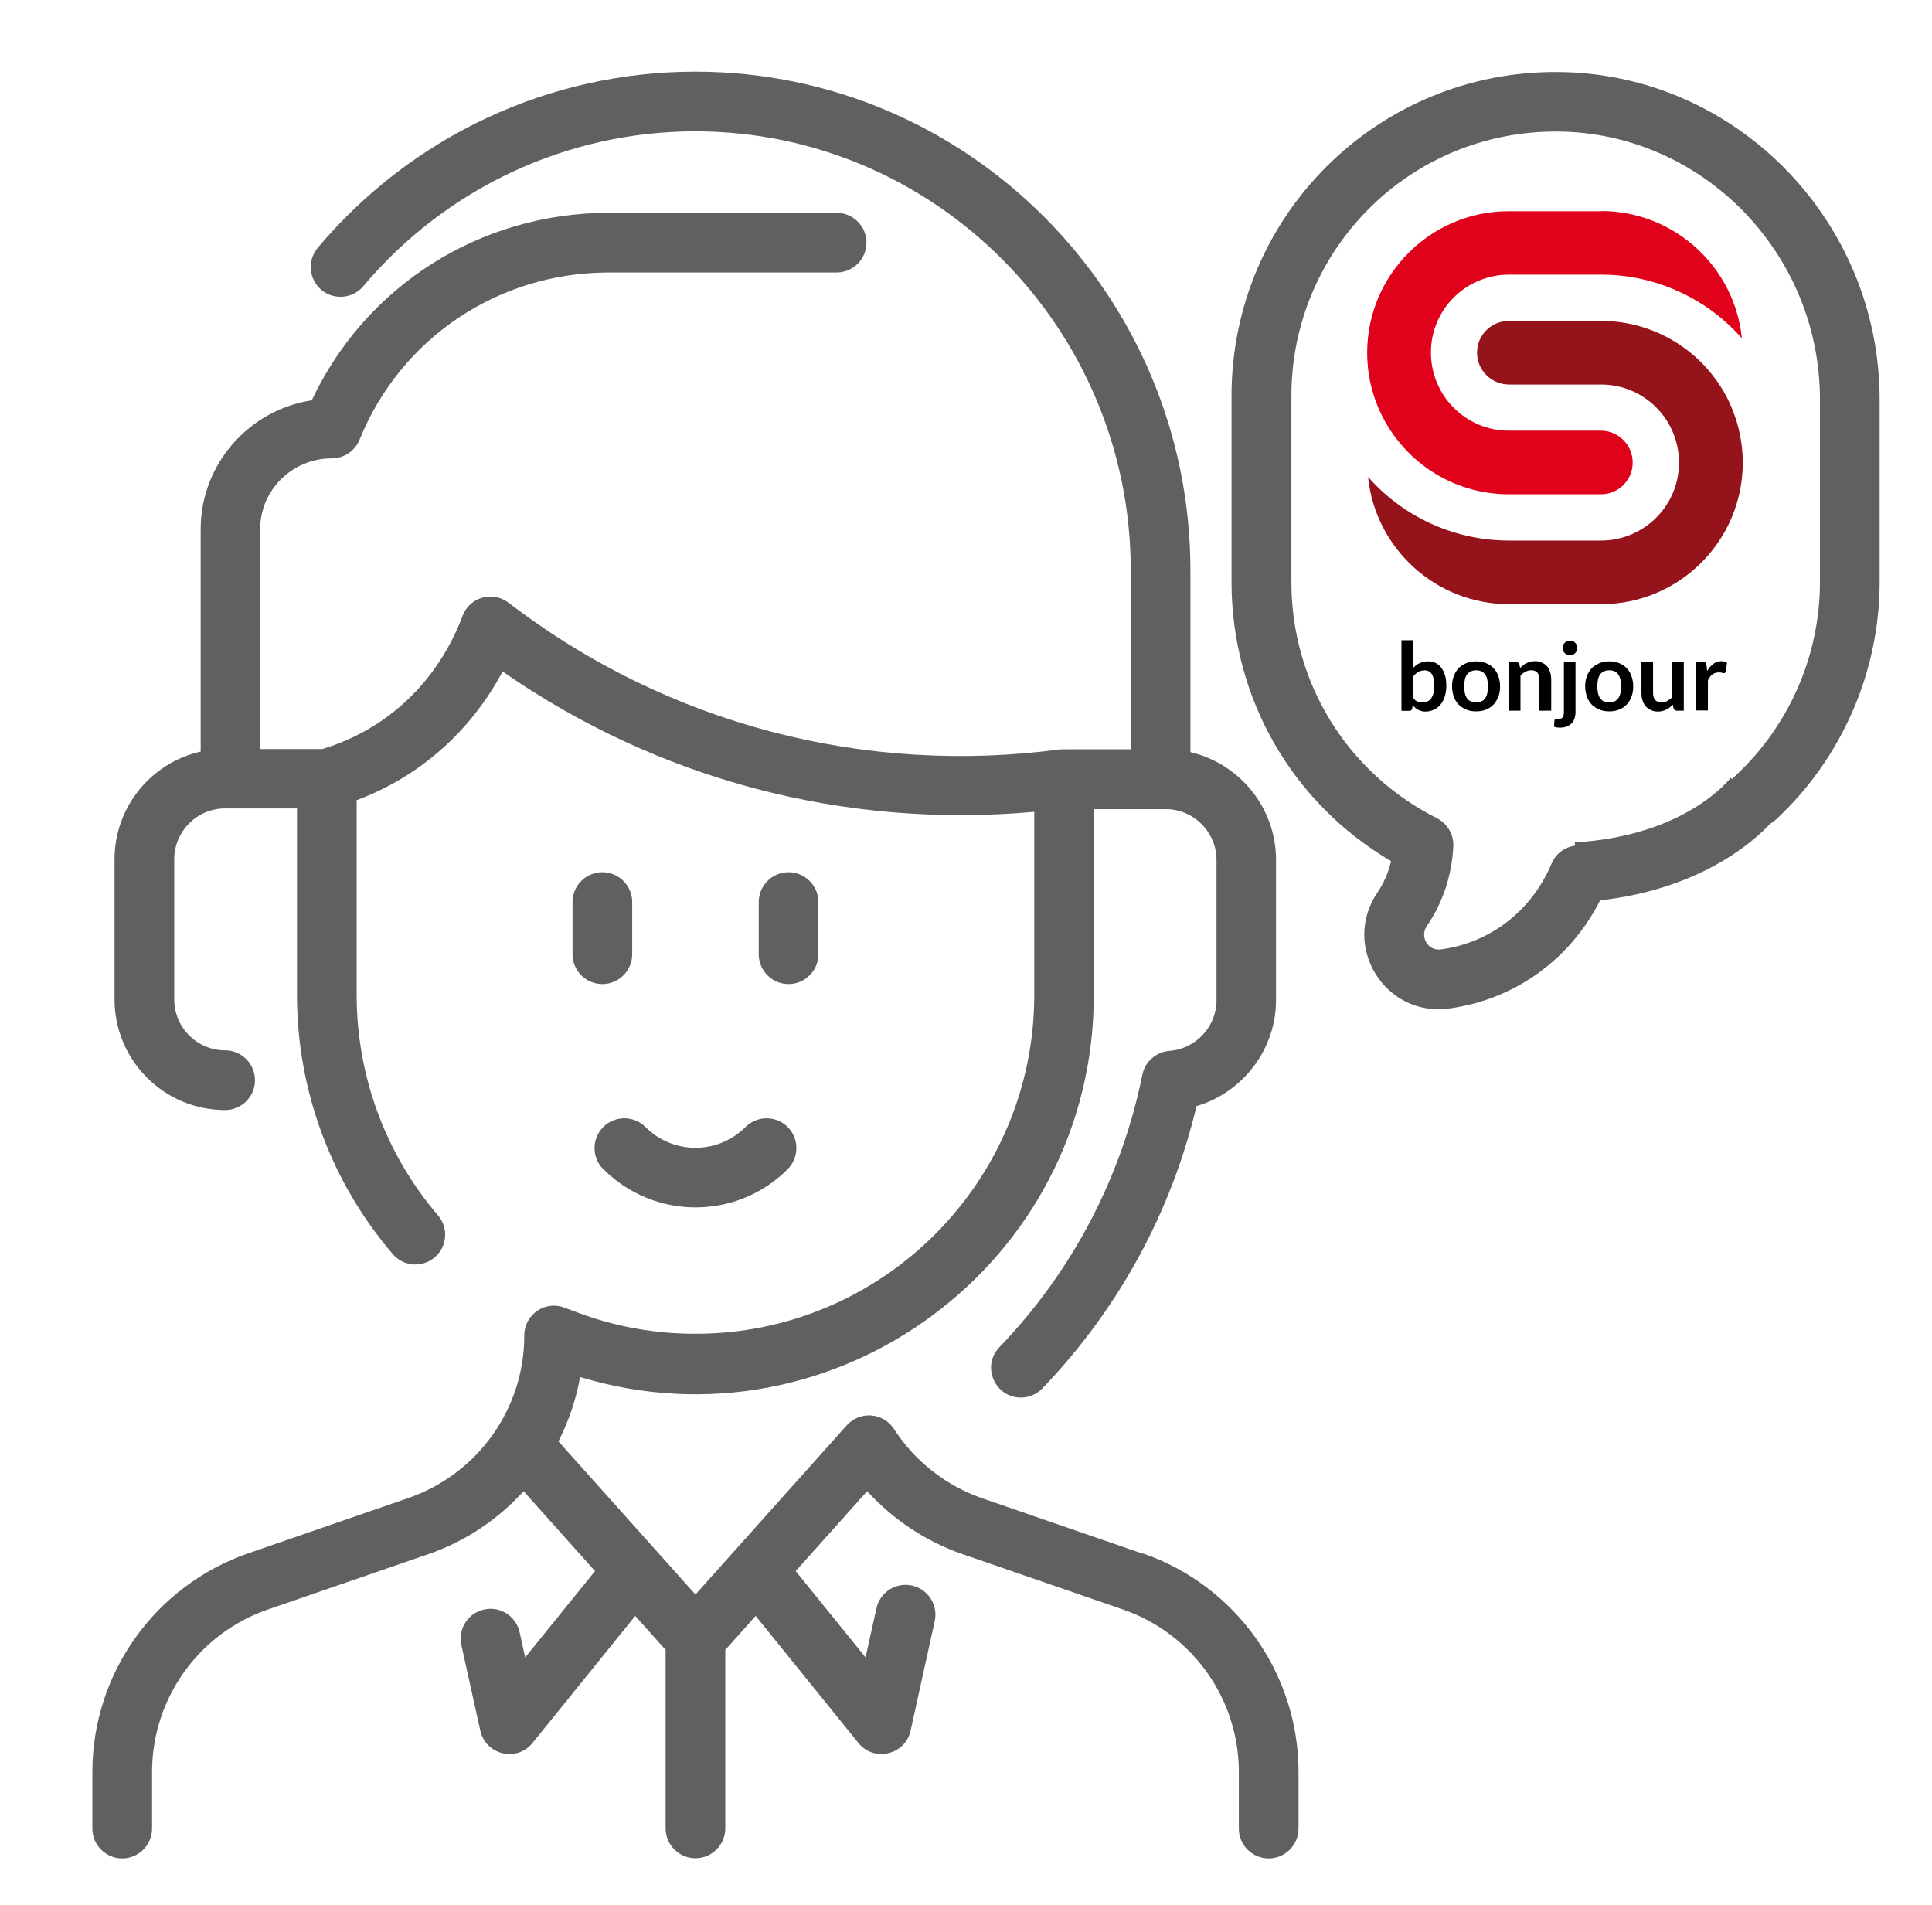 <?xml version="1.0" encoding="UTF-8"?>
<svg id="Calque_1" data-name="Calque 1" xmlns="http://www.w3.org/2000/svg" viewBox="0 0 108.12 106.59">
  <defs>
    <style>
      .cls-1 {
        fill: #606060;
      }

      .cls-2 {
        fill: #95141c;
      }

      .cls-3 {
        fill: #e0021a;
      }
    </style>
  </defs>
  <path class="cls-1" d="M87.18,4.03c-10.07-.08-18.26,8.05-18.26,18.12v10.42c0,6.49,3.39,12.37,8.93,15.62-.15.64-.41,1.23-.76,1.75-2.04,2.99.4,6.98,3.99,6.5,3.95-.53,7.25-3.08,8.82-6.82.36-.85-.04-1.83-.89-2.18-.85-.36-1.83.04-2.18.89-1.11,2.63-3.42,4.43-6.19,4.8-.73.1-1.2-.71-.79-1.31.89-1.3,1.39-2.79,1.48-4.44.04-.66-.32-1.29-.91-1.59-5.03-2.53-8.15-7.6-8.15-13.22v-10.42c0-8.1,6.55-14.84,14.9-14.79,8.09.06,14.68,6.79,14.68,15v10.21c0,4.1-1.72,8.05-4.73,10.84-.67.63-.71,1.68-.09,2.36.63.67,1.68.71,2.36.09,3.68-3.42,5.8-8.26,5.8-13.29v-10.21c0-10.03-8.07-18.26-17.99-18.33h0Z"/>
  <path class="cls-1" d="M63.96,86.95l-8.98-3.1c-2.03-.7-3.79-2.08-4.95-3.88-.6-.93-1.91-1.02-2.64-.21l-8.47,9.47-7.67-8.57c.57-1.12.99-2.33,1.21-3.6,14.29,4.33,28.75-6.43,28.75-21.34v-10.44h4.02c1.57,0,2.85,1.28,2.85,2.85v7.84c0,1.49-1.16,2.73-2.64,2.84-.74.06-1.36.6-1.51,1.33-1.16,5.74-3.93,11.02-8,15.25-1.02,1.06-.26,2.82,1.2,2.82.44,0,.87-.17,1.2-.51,4.25-4.42,7.22-9.86,8.63-15.8,2.58-.76,4.45-3.16,4.45-5.94v-7.84c0-2.93-2.05-5.39-4.79-6.03v-10.16c0-15.39-12.43-27.92-27.71-27.92-8.15,0-15.85,3.59-21.13,9.86-.59.7-.5,1.76.2,2.35.7.59,1.76.5,2.35-.2,4.64-5.51,11.42-8.67,18.58-8.67,13.44,0,24.37,11.03,24.37,24.58v10c-3.81,0-3.81,0-3.97.01-10.84,1.44-21.89-1.34-30.85-8.21-.89-.68-2.18-.31-2.57.73-1.37,3.63-4.15,6.34-7.86,7.46h-3.47v-12.31c0-2.18,1.79-3.96,4.01-3.96.68,0,1.29-.41,1.55-1.04,2.3-5.69,7.77-9.36,13.95-9.36h12.75c.92,0,1.67-.75,1.67-1.67s-.75-1.67-1.67-1.67h-12.75c-7.19,0-13.61,4.08-16.62,10.49-3.51.54-6.21,3.56-6.22,7.2v12.46c-2.76.62-4.82,3.09-4.82,6.03v7.84c0,3.41,2.77,6.19,6.19,6.19.92,0,1.67-.75,1.67-1.67s-.75-1.67-1.67-1.67c-1.57,0-2.85-1.28-2.85-2.85v-7.84c0-1.57,1.28-2.85,2.85-2.85h4.02v10.44c0,5.32,1.9,10.46,5.36,14.5.6.7,1.65.78,2.35.18.7-.6.78-1.65.18-2.35-2.94-3.43-4.55-7.81-4.55-12.33v-10.9c3.45-1.29,6.33-3.77,8.17-7.2,8.68,6.04,19.12,8.81,29.75,7.85v10.25c0,10.45-8.5,18.96-18.96,18.96-4.34,0-6.99-1.42-7.59-1.54-1.04-.21-2,.59-1.99,1.65,0,4.09-2.61,7.74-6.48,9.08l-8.98,3.1c-5.21,1.81-8.71,6.72-8.71,12.23v3.17c0,.92.75,1.67,1.67,1.67s1.67-.75,1.67-1.67v-3.17c0-4.1,2.6-7.75,6.48-9.09l8.96-3.09c2.1-.72,3.93-1.96,5.35-3.53l4,4.47-3.91,4.83-.31-1.41c-.2-.9-1.09-1.47-1.99-1.27-.9.2-1.47,1.09-1.27,1.99l1.06,4.79c.3,1.36,2.05,1.77,2.92.69l5.75-7.11,1.7,1.9v9.99c0,.92.75,1.67,1.67,1.67s1.67-.75,1.67-1.67v-9.99l1.7-1.9,5.75,7.11c.87,1.08,2.62.67,2.92-.69l1.35-6.13c.2-.9-.37-1.79-1.27-1.99-.9-.2-1.79.37-1.99,1.27l-.61,2.75-3.91-4.83,4-4.47c1.46,1.6,3.3,2.82,5.36,3.53l8.96,3.09c3.87,1.34,6.48,4.99,6.48,9.09v3.17c0,.92.75,1.67,1.67,1.67s1.67-.75,1.67-1.67v-3.17c0-5.51-3.5-10.43-8.71-12.23h0Z"/>
  <path class="cls-1" d="M33.71,55.07c-.92,0-1.67-.75-1.67-1.67v-2.92c0-.92.75-1.67,1.67-1.67s1.67.75,1.67,1.67v2.92c0,.92-.75,1.67-1.67,1.67Z"/>
  <path class="cls-1" d="M44.13,55.07c-.92,0-1.67-.75-1.67-1.67v-2.92c0-.92.75-1.67,1.67-1.67s1.67.75,1.67,1.67v2.92c0,.92-.75,1.67-1.67,1.67Z"/>
  <path class="cls-1" d="M33.76,65.43c-.65-.65-.65-1.71,0-2.36.65-.65,1.71-.65,2.36,0,1.55,1.55,4.05,1.55,5.6,0,.65-.65,1.71-.65,2.36,0s.65,1.71,0,2.36c-2.85,2.85-7.46,2.85-10.31,0h0Z"/>
  <path id="Tracé_297" data-name="Tracé 297" class="cls-2" d="M96.91,22.81c-.61-1.45-1.65-2.69-2.96-3.55-1.29-.85-2.8-1.3-4.34-1.3h0s-5.17,0-5.17,0c-.91,0-1.67.68-1.77,1.58,0,.07-.01.13-.01.2,0,.98.8,1.77,1.78,1.78h5.17c2.41,0,4.36,1.97,4.35,4.38,0,2.4-1.95,4.34-4.35,4.35h0s-5.17,0-5.17,0c-2.05,0-4.05-.6-5.76-1.72-.79-.52-1.5-1.14-2.12-1.84.4,3.99,3.79,7.12,7.88,7.12h5.17c4.37,0,7.92-3.55,7.92-7.92,0-1.06-.21-2.1-.62-3.07"/>
  <path id="Tracé_298" data-name="Tracé 298" class="cls-3" d="M89.61,11.82h-5.18c-4.37,0-7.92,3.56-7.92,7.92,0,1.06.21,2.1.62,3.07.62,1.45,1.65,2.69,2.96,3.55,1.29.85,2.8,1.3,4.34,1.3h5.18c.9,0,1.65-.69,1.75-1.58,0-.07.01-.13.01-.2,0-.97-.79-1.77-1.76-1.78h-5.18c-2.41,0-4.36-1.97-4.35-4.38,0-2.4,1.95-4.34,4.35-4.35h5.18c2.04,0,4.04.6,5.75,1.72.79.52,1.5,1.14,2.12,1.84-.4-3.99-3.78-7.12-7.88-7.12"/>
  <path class="cls-1" d="M88.33,50.5l-.2-3.36c6.24-.36,8.7-3.58,8.72-3.61l2.74,1.95c-.13.19-3.33,4.55-11.26,5.01Z"/>
  <g>
    <path d="M78.43,39.77v-3.94h.65v1.55c.11-.11.23-.21.37-.27.14-.07.3-.1.48-.1.15,0,.28.03.41.09s.23.15.32.27c.09.12.16.26.21.43.05.17.07.37.07.59,0,.2-.03.39-.08.57-.05.17-.13.32-.23.45-.1.13-.22.23-.37.3s-.31.11-.48.11c-.08,0-.16,0-.23-.03-.07-.02-.13-.04-.19-.07-.06-.03-.11-.07-.16-.11s-.09-.09-.14-.14l-.03.18s-.03.08-.05.1c-.03.02-.06.03-.1.03h-.43ZM79.71,37.52c-.14,0-.25.03-.35.09-.1.06-.19.14-.27.24v1.22c.07.09.16.16.24.19.09.04.18.05.29.05s.19-.02.27-.06c.08-.04.15-.09.2-.17.06-.08.1-.17.13-.29.03-.12.05-.25.05-.41s-.01-.29-.04-.4-.06-.2-.11-.27-.11-.12-.17-.15c-.07-.03-.15-.05-.23-.05Z"/>
    <path d="M82.61,37.01c.2,0,.39.03.55.1.17.07.31.16.42.28.12.12.21.27.27.44.06.17.1.37.1.58s-.03.41-.1.58-.15.32-.27.44c-.12.12-.26.22-.42.28-.16.07-.35.1-.55.1s-.39-.03-.55-.1c-.17-.07-.31-.16-.43-.28-.12-.12-.21-.27-.27-.44s-.1-.37-.1-.58.03-.41.1-.58c.06-.17.16-.32.27-.44.12-.12.26-.21.43-.28.17-.07.35-.1.55-.1ZM82.61,39.31c.23,0,.39-.08.5-.23.11-.15.16-.37.16-.67s-.05-.52-.16-.67c-.11-.15-.28-.23-.5-.23s-.4.08-.51.23-.16.38-.16.67.05.51.16.67c.11.15.28.23.51.23Z"/>
    <path d="M84.46,39.77v-2.72h.4c.08,0,.14.04.17.12l.04.21c.06-.06.11-.11.17-.15.06-.05.12-.09.19-.12.07-.03.14-.06.22-.08.08-.02.16-.03.25-.03.15,0,.28.02.39.08.11.05.21.12.29.21.08.09.13.2.17.33.04.13.06.27.06.42v1.73h-.66v-1.73c0-.17-.04-.3-.11-.39-.08-.09-.19-.14-.35-.14-.11,0-.22.03-.32.08-.1.05-.19.12-.28.21v1.97h-.66Z"/>
    <path d="M88.17,37.05v2.81c0,.12-.02.23-.05.33-.03.1-.08.2-.15.27-.07.08-.16.14-.27.19-.11.05-.25.07-.4.07-.06,0-.12,0-.17-.01s-.11-.02-.16-.04l.02-.35s.02-.06.04-.07.07-.01.13-.01.12,0,.17-.02c.04-.01.08-.03.11-.06s.05-.07.06-.12c.01-.05.02-.11.02-.18v-2.81h.65ZM88.27,36.26c0,.06-.01.11-.03.16s-.05.09-.09.13c-.04.04-.08.07-.13.09s-.11.03-.16.03-.11-.01-.16-.03c-.05-.02-.09-.05-.13-.09-.04-.04-.07-.08-.09-.13-.02-.05-.03-.1-.03-.16s.01-.11.03-.16c.02-.05.05-.1.09-.13.04-.04.08-.07.13-.09.05-.02.1-.03.16-.03s.11.01.16.03c.05.02.1.05.13.09.04.04.07.08.09.13s.03.11.03.16Z"/>
    <path d="M90.06,37.01c.2,0,.39.03.55.1.17.07.31.16.42.28.12.12.21.27.27.44.06.17.1.37.1.58s-.03.41-.1.58-.15.32-.27.44c-.12.12-.26.22-.42.28-.16.07-.35.1-.55.1s-.39-.03-.55-.1c-.17-.07-.31-.16-.43-.28-.12-.12-.21-.27-.27-.44s-.1-.37-.1-.58.03-.41.1-.58c.06-.17.16-.32.27-.44.12-.12.26-.21.43-.28.17-.07.35-.1.55-.1ZM90.06,39.31c.23,0,.39-.08.5-.23.11-.15.16-.37.16-.67s-.05-.52-.16-.67c-.11-.15-.28-.23-.5-.23s-.4.08-.51.23-.16.38-.16.67.05.51.16.67c.11.15.28.23.51.23Z"/>
    <path d="M92.51,37.05v1.73c0,.17.04.3.12.39.08.09.19.14.35.14.11,0,.22-.02.32-.08s.19-.12.28-.21v-1.97h.65v2.72h-.4c-.08,0-.14-.04-.17-.12l-.05-.22c-.06.06-.11.11-.17.16-.06.05-.12.09-.19.12-.07.03-.14.06-.22.08-.08.02-.16.03-.25.03-.15,0-.28-.03-.39-.08-.11-.05-.21-.12-.29-.21-.08-.09-.14-.2-.18-.33-.04-.13-.06-.27-.06-.42v-1.73h.65Z"/>
    <path d="M94.93,39.77v-2.72h.38c.07,0,.11.01.14.04.03.02.04.07.05.13l.04.33c.1-.17.21-.3.34-.4.13-.1.28-.15.44-.15.13,0,.25.03.33.09l-.08.49s-.02.05-.03.07-.04.02-.07.02c-.03,0-.06,0-.11-.02s-.11-.02-.18-.02c-.14,0-.25.04-.35.11s-.18.19-.25.33v1.69h-.66Z"/>
  </g>
</svg>